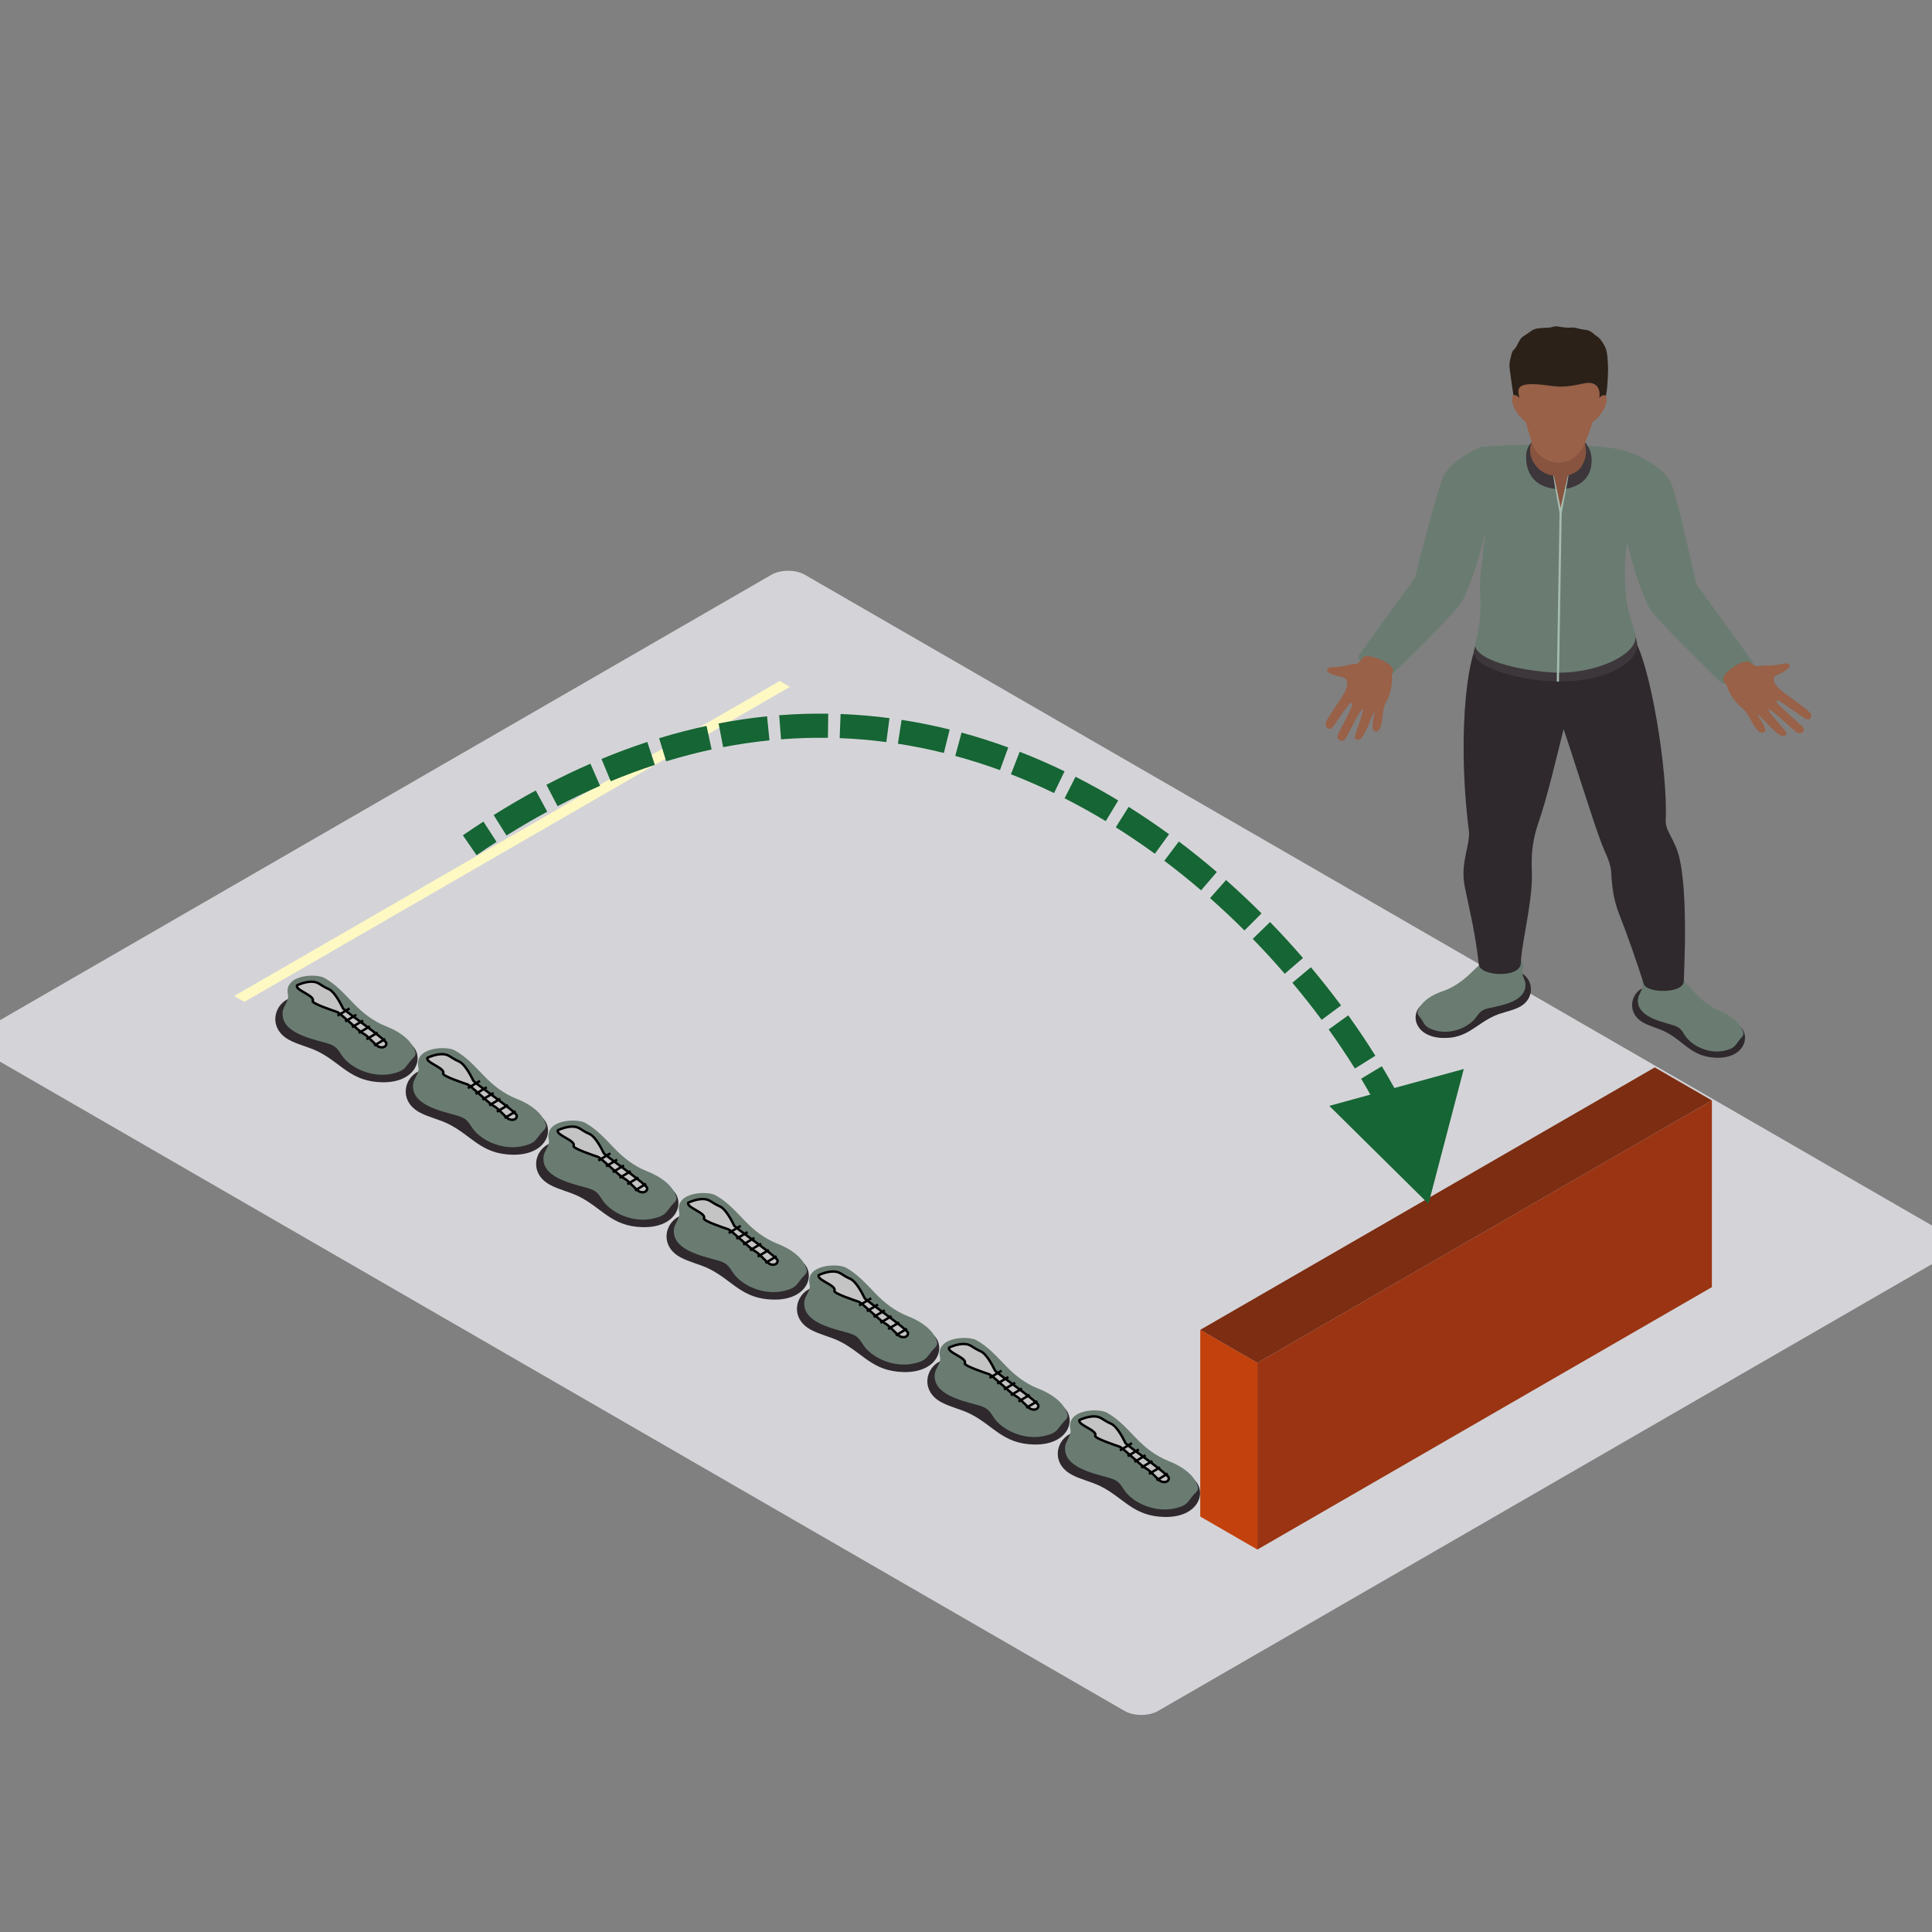 <svg width="800" height="800" viewBox="0 0 800 800" fill="none" xmlns="http://www.w3.org/2000/svg">
<rect x="0" y="0" width="800" height="800" fill="#808080" stroke="none"/>
<g clip-path="url(#clip0_7721_38843)">
<rect width="562.903" height="394.032" rx="8" transform="matrix(0.866 0.5 -0.866 0.5 326.353 234)" fill="#D4D4D8"/>
<rect width="27.32" height="77.32" transform="matrix(0.866 0.5 3.18351e-05 1 497 550.652)" fill="#C2410C"/>
<rect width="217.32" height="77.32" transform="matrix(0.866 -0.5 -3.18351e-05 1 520.66 564.312)" fill="#9A3412"/>
<rect width="217.32" height="27.32" transform="matrix(0.866 -0.5 0.866 0.5 497 550.654)" fill="#7C2D12"/>
<path fill-rule="evenodd" clip-rule="evenodd" d="M680.405 423.404C683.326 425.054 686.786 425.794 689.778 427.341C697.536 431.363 700.5 437.72 710.794 437.992C721.952 438.29 724.994 429.565 720.75 425.223C719.972 424.429 686.893 408.821 684.225 408.523C676.285 407.636 671.987 418.655 680.405 423.404Z" fill="#2F292D"/>
<path fill-rule="evenodd" clip-rule="evenodd" d="M678.24 413.766C677.676 420.508 686.415 422.683 692.1 424.305C693.281 424.641 694.487 425.022 695.414 425.756C696.523 426.637 697.108 427.916 697.893 429.041C700.832 433.241 707.763 436.516 714.133 435.055C718.242 434.116 718.392 433.046 720.047 430.861C721.06 429.518 722.265 428.941 721.827 427.435C721.049 424.753 718.602 421.331 712.139 418.64C707.944 416.89 704.502 414.013 701.56 410.809C698.617 407.604 695.781 404.195 691.886 401.955C689.204 400.417 678.479 400.744 679.97 407.838C680.394 409.86 678.411 411.703 678.24 413.766Z" fill="#6A7C72"/>
<path fill-rule="evenodd" clip-rule="evenodd" d="M628.757 417.187C625.707 418.649 622.197 419.164 619.09 420.517C611.033 424.028 607.573 430.18 597.282 429.793C586.129 429.373 583.789 420.478 588.365 416.418C589.204 415.675 623.442 402.23 626.124 402.102C634.114 401.724 637.527 412.99 628.757 417.187Z" fill="#2F292D"/>
<path fill-rule="evenodd" clip-rule="evenodd" d="M631.681 407.717C631.703 414.474 622.814 416.086 617.014 417.339C615.809 417.598 614.578 417.899 613.594 418.575C612.42 419.38 611.735 420.62 610.861 421.69C607.598 425.692 600.421 428.512 594.186 426.65C590.159 425.448 590.095 424.372 588.622 422.084C587.716 420.681 586.56 420.027 587.117 418.553C588.105 415.932 590.819 412.673 597.478 410.402C601.802 408.928 605.461 406.278 608.653 403.269C611.842 400.264 614.942 397.043 619.005 395.06C621.801 393.695 632.477 394.711 630.426 401.693C629.841 403.682 631.67 405.647 631.681 407.717Z" fill="#6A7C72"/>
<path fill-rule="evenodd" clip-rule="evenodd" d="M694.048 350.929C692.817 348.003 691.598 345.921 690.549 343.649C689.918 342.277 689.671 340.794 689.743 339.31C690.681 319.608 683.272 273.288 675.807 263.188L612.827 266.165C608.935 266.341 602.654 299.591 608.29 344.62C608.393 345.45 608.218 346.286 608.151 347.119C607.73 352.415 604.733 358.6 606.624 367.677C608.639 377.347 610.897 386.418 612.352 399.382C612.912 404.381 629.755 405.102 629.755 398.748C629.973 390.84 634.339 374.669 634.339 362.759C634.339 361.999 634.306 360.288 634.249 358.305C634.082 352.284 635.066 346.292 637.078 340.55C640.791 329.928 645.228 310.707 647.443 301.924C649.437 307.317 659.695 340.3 663.277 349.567C664.607 353.005 666.48 356.325 667.025 359.932C667.115 360.516 667.168 361.099 667.193 361.682C667.471 367.363 668.309 373.022 670.41 378.382C674.316 388.363 677.665 398.094 680.694 407.499C681.938 411.366 697.24 411.568 697.24 406.179C697.24 403.253 699.562 364.034 694.048 350.929Z" fill="#2F292D"/>
<path fill-rule="evenodd" clip-rule="evenodd" d="M612.827 258.933C611.864 264.239 610.708 267.84 610.323 269.49C608.989 275.242 626.106 281.737 644.707 282.185C663.362 282.634 678.992 274.643 677.897 266.286C677.715 264.883 676.773 262.118 675.85 258.933H612.827Z" fill="#3D373B"/>
<path fill-rule="evenodd" clip-rule="evenodd" d="M612.877 185.084C619.39 211.595 611.949 232.726 612.877 245.588C613.668 256.581 611.518 263.765 610.925 266.277C609.613 271.817 623.549 276.947 641.736 278.38C659.492 279.777 678.311 271.237 677.234 263.189C676.902 260.696 674.041 253.803 673.428 247.978C670.863 223.588 677.694 208.198 680.979 190.303C672.629 184.433 658.622 184.51 645.135 184.269C624.176 183.894 612.877 185.084 612.877 185.084Z" fill="#6A7C72"/>
<path fill-rule="evenodd" clip-rule="evenodd" d="M725.511 273.75C719.266 265.021 702.526 242.051 702.526 242.051C700.354 233.146 694.169 204.558 692.04 200.172C689.91 195.789 684.892 191.489 677.219 188.521C674.184 187.345 668.762 190.556 667.268 193.206L670.981 213.915C674.394 226.606 676.841 239.276 682.673 251.237C685.184 256.377 711.593 281.565 712.556 282.555C715.324 285.413 728.147 277.434 725.511 273.75Z" fill="#6A7C72"/>
<path fill-rule="evenodd" clip-rule="evenodd" d="M562.907 270.978C569.153 262.25 585.892 239.279 585.892 239.279C588.064 230.375 595.569 201.553 597.699 197.167C599.828 192.784 605.926 188.051 613.598 185.084C616.634 183.908 619.656 187.785 621.151 190.435L617.438 211.143C614.024 223.835 611.577 236.505 605.745 248.466C603.234 253.605 576.825 278.793 575.862 279.784C573.094 282.642 560.271 274.663 562.907 270.978Z" fill="#6A7C72"/>
<path fill-rule="evenodd" clip-rule="evenodd" d="M749.916 295.947C749.67 295.213 749.031 294.643 748.432 294.095C747.184 292.954 740.642 288.292 738.791 286.902C736.94 285.514 734.257 283.188 734.486 281.032C734.625 279.708 736.508 279.276 737.46 278.77C740.945 276.914 741.644 275.809 740.635 274.998C739.775 274.309 737.221 275.104 736.087 275.271C733.162 275.7 730.865 275.418 728.069 275.867C727.209 276.004 725.618 275.082 724.527 274.239C722.505 272.127 711.326 279.436 713.823 282.246L715.061 283.893C715.061 283.893 716.113 288.757 721.349 293.163C724.684 295.97 725.415 300.443 728.172 302.753C729.606 303.951 731.379 303.352 730.88 301.644C730.166 299.196 727.691 296.399 727.766 295.902C728.194 295.771 731.507 299.424 731.803 299.731C732.82 300.779 733.854 301.817 734.967 302.782C736.308 303.945 738.081 305.55 739.44 304.307C739.972 303.82 739.7 303.394 739.351 302.833C738.819 301.981 731.803 294.326 732.196 293.675C733.216 293.301 741.63 301.561 744.07 303.275C745.639 304.377 747.958 302.663 746.474 300.994C745.771 300.202 735.887 291.654 735.745 290.811C735.695 290.506 735.802 290.132 736.126 290.032C736.637 289.878 746.431 296.889 746.859 297.19C747.494 297.633 748.275 298.1 749.042 297.876C749.855 297.636 750.166 296.684 749.916 295.947Z" fill="#986148"/>
<path fill-rule="evenodd" clip-rule="evenodd" d="M548.931 300.11C548.886 299.314 549.258 298.597 549.602 297.908C550.321 296.472 554.575 290.278 555.752 288.459C556.931 286.638 558.521 283.683 557.521 281.572C556.908 280.277 555.03 280.278 553.978 279.992C550.117 278.936 549.072 277.987 549.696 276.94C550.225 276.051 552.848 276.259 553.945 276.16C556.768 275.914 558.759 275.1 561.473 274.9C562.309 274.841 563.423 273.547 564.107 272.452C565.173 269.863 578.055 274.61 576.813 278.008L576.286 279.944C576.286 279.944 577.114 285.071 573.96 290.702C571.948 294.289 572.926 298.948 571.262 301.902C570.395 303.44 568.557 303.246 568.384 301.416C568.136 298.797 569.367 295.415 569.115 294.933C568.676 294.905 566.996 299.336 566.837 299.713C566.298 300.999 565.738 302.279 565.076 303.506C564.278 304.981 563.254 307.005 561.555 306.068C560.892 305.706 560.987 305.215 561.099 304.569C561.268 303.593 564.852 294.286 564.255 293.728C563.186 293.585 558.549 303.82 556.954 306.108C555.931 307.577 553.187 306.394 553.924 304.372C554.273 303.418 560.144 292.552 559.966 291.673L559.334 290.983C558.81 290.947 552.454 300.248 552.175 300.648C551.757 301.237 551.217 301.89 550.439 301.841C549.607 301.786 548.976 300.906 548.931 300.11Z" fill="#986148"/>
<path fill-rule="evenodd" clip-rule="evenodd" d="M634.528 182.497L634.424 182.92C632.455 184.83 631.931 186.896 631.931 189.303C631.931 197.435 636.832 201.825 644.279 202.469L648.31 202.443C656.114 200.992 659.068 196.336 659.068 190.6C659.068 187.925 658.233 185.048 655.857 182.657C655.708 182.507 642.186 182.763 634.528 182.497Z" fill="#3D373B"/>
<path fill-rule="evenodd" clip-rule="evenodd" d="M649.226 196.948L646.216 212.447L643.316 196.948C640.381 196.589 637.984 195.237 636.136 193.071C634 190.562 633.04 187.249 633.857 184.179C634 183.657 634.178 183.141 634.403 182.638C635.633 179.86 632.669 176.429 633.957 170.45C634.952 165.823 641.169 163.785 645.289 166.701C652.016 171.465 655.337 175.246 655.283 179.271C655.276 179.719 655.458 180.793 655.961 182.382C656.724 184.779 656.956 187.336 656.378 189.774C655.19 193.244 654.217 195.205 649.226 196.948Z" fill="#88543F"/>
<path fill-rule="evenodd" clip-rule="evenodd" d="M649.227 196.948L646.227 210.214C645.339 205.737 644.401 201.405 643.391 196.945L643.159 196.926C643.919 202.155 644.9 207.262 645.77 212.476L644.636 282.208L645.524 282.221L646.662 212.482L649.491 196.932L649.227 196.948Z" fill="#A6BCAF"/>
<path fill-rule="evenodd" clip-rule="evenodd" d="M627.273 166.171C628.439 169.773 630.647 174.038 634.15 175.992C638.027 178.152 641.975 178.245 646.512 178.274C649.644 178.296 651.923 175.553 654.898 174.656C656.264 174.246 661.158 172.923 663.23 168.969C665.164 165.277 665.552 160.676 665.745 156.658C665.831 154.813 665.938 152.804 665.816 150.82C665.709 149.058 665.652 147.286 665.271 145.546C664.846 143.607 663.772 141.906 662.513 140.32C662.15 139.862 661.714 139.522 661.204 139.205C660.216 138.59 659.517 137.709 658.419 137.138C657.716 136.773 656.913 136.59 656.114 136.526C654.22 136.376 652.54 135.472 650.55 135.645C649.241 135.757 647.832 135.626 646.516 135.434C645.806 135.331 645.193 135.126 644.454 135.126C643.477 135.123 642.614 135.52 641.679 135.626C640.616 135.748 639.532 135.693 638.462 135.828C637.513 135.946 636.546 135.924 635.626 136.241C634.021 136.795 632.823 138.035 631.396 138.856C630.675 139.269 630.087 139.714 629.616 140.381C628.764 141.586 628.307 143.04 627.405 144.207C627.08 144.626 626.641 144.905 626.374 145.389C625.846 146.334 625.767 147.43 625.454 148.439C624.772 150.609 625.058 152.621 625.411 154.822C625.693 156.581 626.524 163.861 627.273 166.171Z" fill="#2B2119"/>
<path fill-rule="evenodd" clip-rule="evenodd" d="M656.007 158.741C648.274 160.395 646.173 160.324 641.262 159.642C626.951 157.649 628.243 161.035 629.377 165.528C631.71 174.775 633.878 182.273 634.948 185.006C635.772 187.121 637.795 188.835 639.824 190.104C642.867 192.004 647.201 192.065 650.454 190.379C652.751 189.191 654.969 186.275 655.7 184.724C657.359 181.199 659.717 174.775 662.053 165.528L662.156 165.092C662.966 161.513 661.45 157.578 656.007 158.741Z" fill="#986148"/>
<path fill-rule="evenodd" clip-rule="evenodd" d="M659.635 169.267L657.256 176.031C662.492 173.672 665.613 167.822 665.256 164.986C664.81 161.449 660.48 165.438 659.635 169.267Z" fill="#986148"/>
<path fill-rule="evenodd" clip-rule="evenodd" d="M631.724 169.267L634.1 176.031C628.863 173.672 625.742 167.822 626.103 164.986C626.545 161.449 630.879 165.438 631.724 169.267Z" fill="#986148"/>
<path fill-rule="evenodd" clip-rule="evenodd" d="M119.778 430.637C123.459 432.617 127.819 433.505 131.589 435.362C141.364 440.188 145.099 447.816 158.069 448.143C172.128 448.501 175.961 438.031 170.613 432.821C169.633 431.867 127.953 413.138 124.592 412.78C114.588 411.715 109.172 424.938 119.778 430.637Z" fill="#2F292D"/>
<path fill-rule="evenodd" clip-rule="evenodd" d="M117.05 419.071C116.34 427.161 127.351 429.772 134.515 431.717C136.003 432.121 137.522 432.579 138.69 433.459C140.088 434.516 140.825 436.051 141.814 437.4C145.517 442.441 154.249 446.371 162.276 444.617C167.453 443.491 167.642 442.206 169.727 439.584C171.004 437.973 172.523 437.281 171.97 435.474C170.99 432.256 167.907 428.149 159.764 424.919C154.478 422.82 150.142 419.367 146.434 415.522C142.726 411.677 139.153 407.586 134.245 404.898C130.866 403.053 117.351 403.445 119.23 411.958C119.765 414.384 117.266 416.595 117.05 419.071Z" fill="#6A7C72"/>
<path d="M129.5 414.5C130.618 412.264 122 410 123 408C124 407.5 126.6 406.5 129 406.5C132 406.5 132.5 408 136 409.5C138.8 410.7 141.5 416.5 142 417.5C142.5 418.5 160 430.5 160 432C160 433.5 158.5 434 157 433.5C155.5 433 152.5 429 150.5 428C148.5 427 141 419.5 139.5 419L139.5 419C138 418.5 129 415.5 129.5 414.5Z" fill="#C4C4C4" stroke="black"/>
<line x1="139.743" y1="420.571" x2="144.743" y2="417.571" stroke="black"/>
<line x1="142.935" y1="422.959" x2="147.55" y2="420.184" stroke="black"/>
<line x1="145.742" y1="425.346" x2="150.358" y2="422.571" stroke="black"/>
<line x1="148.55" y1="427.734" x2="153.165" y2="424.959" stroke="black"/>
<line x1="151.742" y1="430.346" x2="156.358" y2="427.571" stroke="black"/>
<line x1="154.935" y1="432.959" x2="159.55" y2="430.184" stroke="black"/>
<path fill-rule="evenodd" clip-rule="evenodd" d="M173.778 460.637C177.459 462.617 181.819 463.505 185.589 465.362C195.364 470.188 199.099 477.816 212.069 478.143C226.128 478.501 229.961 468.031 224.613 462.821C223.633 461.867 181.953 443.138 178.592 442.78C168.588 441.715 163.172 454.938 173.778 460.637Z" fill="#2F292D"/>
<path fill-rule="evenodd" clip-rule="evenodd" d="M171.05 449.071C170.34 457.161 181.351 459.772 188.515 461.717C190.003 462.121 191.522 462.579 192.69 463.459C194.088 464.516 194.825 466.051 195.814 467.4C199.517 472.441 208.249 476.371 216.276 474.617C221.453 473.491 221.642 472.206 223.727 469.584C225.004 467.973 226.523 467.281 225.97 465.474C224.99 462.256 221.907 458.149 213.764 454.919C208.478 452.82 204.142 449.367 200.434 445.522C196.726 441.677 193.153 437.586 188.245 434.898C184.866 433.053 171.351 433.445 173.23 441.958C173.765 444.384 171.266 446.595 171.05 449.071Z" fill="#6A7C72"/>
<path d="M183.5 444.5C184.618 442.264 176 440 177 438C178 437.5 180.6 436.5 183 436.5C186 436.5 186.5 438 190 439.5C192.8 440.7 195.5 446.5 196 447.5C196.5 448.5 214 460.5 214 462C214 463.5 212.5 464 211 463.5C209.5 463 206.5 459 204.5 458C202.5 457 195 449.5 193.5 449L193.5 449C192 448.5 183 445.5 183.5 444.5Z" fill="#C4C4C4" stroke="black"/>
<line x1="193.743" y1="450.571" x2="198.743" y2="447.571" stroke="black"/>
<line x1="196.935" y1="452.959" x2="201.55" y2="450.184" stroke="black"/>
<line x1="199.742" y1="455.346" x2="204.358" y2="452.571" stroke="black"/>
<line x1="202.55" y1="457.734" x2="207.165" y2="454.959" stroke="black"/>
<line x1="205.742" y1="460.346" x2="210.358" y2="457.571" stroke="black"/>
<line x1="208.935" y1="462.959" x2="213.55" y2="460.184" stroke="black"/>
<path fill-rule="evenodd" clip-rule="evenodd" d="M227.778 490.637C231.459 492.617 235.819 493.505 239.589 495.362C249.364 500.188 253.099 507.816 266.069 508.143C280.128 508.501 283.961 498.031 278.613 492.821C277.633 491.867 235.953 473.138 232.592 472.78C222.588 471.715 217.172 484.938 227.778 490.637Z" fill="#2F292D"/>
<path fill-rule="evenodd" clip-rule="evenodd" d="M225.05 479.071C224.34 487.161 235.351 489.772 242.515 491.717C244.003 492.121 245.522 492.579 246.69 493.459C248.088 494.516 248.825 496.051 249.814 497.4C253.517 502.441 262.249 506.371 270.276 504.617C275.453 503.491 275.642 502.206 277.727 499.584C279.004 497.973 280.523 497.281 279.97 495.474C278.99 492.256 275.907 488.149 267.764 484.919C262.478 482.82 258.142 479.367 254.434 475.522C250.726 471.677 247.153 467.586 242.245 464.898C238.866 463.053 225.351 463.445 227.23 471.958C227.765 474.384 225.266 476.595 225.05 479.071Z" fill="#6A7C72"/>
<path d="M237.5 474.5C238.618 472.264 230 470 231 468C232 467.5 234.6 466.5 237 466.5C240 466.5 240.5 468 244 469.5C246.8 470.7 249.5 476.5 250 477.5C250.5 478.5 268 490.5 268 492C268 493.5 266.5 494 265 493.5C263.5 493 260.5 489 258.5 488C256.5 487 249 479.5 247.5 479L247.5 479C246 478.5 237 475.5 237.5 474.5Z" fill="#C4C4C4" stroke="black"/>
<line x1="247.743" y1="480.571" x2="252.743" y2="477.571" stroke="black"/>
<line x1="250.935" y1="482.959" x2="255.55" y2="480.184" stroke="black"/>
<line x1="253.742" y1="485.346" x2="258.358" y2="482.571" stroke="black"/>
<line x1="256.55" y1="487.734" x2="261.165" y2="484.959" stroke="black"/>
<line x1="259.742" y1="490.346" x2="264.358" y2="487.571" stroke="black"/>
<line x1="262.935" y1="492.959" x2="267.55" y2="490.184" stroke="black"/>
<path fill-rule="evenodd" clip-rule="evenodd" d="M281.778 520.637C285.459 522.617 289.819 523.505 293.589 525.362C303.364 530.188 307.099 537.816 320.069 538.143C334.128 538.501 337.961 528.031 332.613 522.821C331.633 521.867 289.953 503.138 286.592 502.78C276.588 501.715 271.172 514.938 281.778 520.637Z" fill="#2F292D"/>
<path fill-rule="evenodd" clip-rule="evenodd" d="M279.05 509.071C278.34 517.161 289.351 519.772 296.515 521.717C298.003 522.121 299.522 522.579 300.69 523.459C302.088 524.516 302.825 526.051 303.814 527.4C307.517 532.441 316.249 536.371 324.276 534.617C329.453 533.491 329.642 532.206 331.727 529.584C333.004 527.973 334.523 527.281 333.97 525.474C332.99 522.256 329.907 518.149 321.764 514.919C316.478 512.82 312.142 509.367 308.434 505.522C304.726 501.677 301.153 497.586 296.245 494.898C292.866 493.053 279.351 493.445 281.23 501.958C281.765 504.384 279.266 506.595 279.05 509.071Z" fill="#6A7C72"/>
<path d="M291.5 504.5C292.618 502.264 284 500 285 498C286 497.5 288.6 496.5 291 496.5C294 496.5 294.5 498 298 499.5C300.8 500.7 303.5 506.5 304 507.5C304.5 508.5 322 520.5 322 522C322 523.5 320.5 524 319 523.5C317.5 523 314.5 519 312.5 518C310.5 517 303 509.5 301.5 509L301.5 509C300 508.5 291 505.5 291.5 504.5Z" fill="#C4C4C4" stroke="black"/>
<line x1="301.743" y1="510.571" x2="306.743" y2="507.571" stroke="black"/>
<line x1="304.935" y1="512.959" x2="309.55" y2="510.184" stroke="black"/>
<line x1="307.742" y1="515.346" x2="312.358" y2="512.571" stroke="black"/>
<line x1="310.55" y1="517.734" x2="315.165" y2="514.959" stroke="black"/>
<line x1="313.742" y1="520.346" x2="318.358" y2="517.571" stroke="black"/>
<line x1="316.935" y1="522.959" x2="321.55" y2="520.184" stroke="black"/>
<path fill-rule="evenodd" clip-rule="evenodd" d="M335.778 550.637C339.459 552.617 343.819 553.505 347.589 555.362C357.364 560.188 361.099 567.816 374.069 568.143C388.128 568.501 391.961 558.031 386.613 552.821C385.633 551.867 343.953 533.138 340.592 532.78C330.588 531.715 325.172 544.938 335.778 550.637Z" fill="#2F292D"/>
<path fill-rule="evenodd" clip-rule="evenodd" d="M333.05 539.071C332.34 547.161 343.351 549.772 350.515 551.717C352.003 552.121 353.522 552.579 354.69 553.459C356.088 554.516 356.825 556.051 357.814 557.4C361.517 562.441 370.249 566.371 378.276 564.617C383.453 563.491 383.642 562.206 385.727 559.584C387.004 557.973 388.523 557.281 387.97 555.474C386.99 552.256 383.907 548.149 375.764 544.919C370.478 542.82 366.142 539.367 362.434 535.522C358.726 531.677 355.153 527.586 350.245 524.898C346.866 523.053 333.351 523.445 335.23 531.958C335.765 534.384 333.266 536.595 333.05 539.071Z" fill="#6A7C72"/>
<path d="M345.5 534.5C346.618 532.264 338 530 339 528C340 527.5 342.6 526.5 345 526.5C348 526.5 348.5 528 352 529.5C354.8 530.7 357.5 536.5 358 537.5C358.5 538.5 376 550.5 376 552C376 553.5 374.5 554 373 553.5C371.5 553 368.5 549 366.5 548C364.5 547 357 539.5 355.5 539L355.5 539C354 538.5 345 535.5 345.5 534.5Z" fill="#C4C4C4" stroke="black"/>
<line x1="355.743" y1="540.571" x2="360.743" y2="537.571" stroke="black"/>
<line x1="358.935" y1="542.959" x2="363.55" y2="540.184" stroke="black"/>
<line x1="361.742" y1="545.346" x2="366.358" y2="542.571" stroke="black"/>
<line x1="364.55" y1="547.734" x2="369.165" y2="544.959" stroke="black"/>
<line x1="367.742" y1="550.346" x2="372.358" y2="547.571" stroke="black"/>
<line x1="370.935" y1="552.959" x2="375.55" y2="550.184" stroke="black"/>
<path fill-rule="evenodd" clip-rule="evenodd" d="M389.778 580.637C393.459 582.617 397.819 583.505 401.589 585.362C411.364 590.188 415.099 597.816 428.069 598.143C442.128 598.501 445.961 588.031 440.613 582.821C439.633 581.867 397.953 563.138 394.592 562.78C384.588 561.715 379.172 574.938 389.778 580.637Z" fill="#2F292D"/>
<path fill-rule="evenodd" clip-rule="evenodd" d="M387.05 569.071C386.34 577.161 397.351 579.772 404.515 581.717C406.003 582.121 407.522 582.579 408.69 583.459C410.088 584.516 410.825 586.051 411.814 587.4C415.517 592.441 424.249 596.371 432.276 594.617C437.453 593.491 437.642 592.206 439.727 589.584C441.004 587.973 442.523 587.281 441.97 585.474C440.99 582.256 437.907 578.149 429.764 574.919C424.478 572.82 420.142 569.367 416.434 565.522C412.726 561.677 409.153 557.586 404.245 554.898C400.866 553.053 387.351 553.445 389.23 561.958C389.765 564.384 387.266 566.595 387.05 569.071Z" fill="#6A7C72"/>
<path d="M399.5 564.5C400.618 562.264 392 560 393 558C394 557.5 396.6 556.5 399 556.5C402 556.5 402.5 558 406 559.5C408.8 560.7 411.5 566.5 412 567.5C412.5 568.5 430 580.5 430 582C430 583.5 428.5 584 427 583.5C425.5 583 422.5 579 420.5 578C418.5 577 411 569.5 409.5 569L409.5 569C408 568.5 399 565.5 399.5 564.5Z" fill="#C4C4C4" stroke="black"/>
<line x1="409.743" y1="570.571" x2="414.743" y2="567.571" stroke="black"/>
<line x1="412.935" y1="572.959" x2="417.55" y2="570.184" stroke="black"/>
<line x1="415.742" y1="575.346" x2="420.358" y2="572.571" stroke="black"/>
<line x1="418.55" y1="577.734" x2="423.165" y2="574.959" stroke="black"/>
<line x1="421.742" y1="580.346" x2="426.358" y2="577.571" stroke="black"/>
<line x1="424.935" y1="582.959" x2="429.55" y2="580.184" stroke="black"/>
<path fill-rule="evenodd" clip-rule="evenodd" d="M443.778 610.637C447.459 612.617 451.819 613.505 455.589 615.362C465.364 620.188 469.099 627.816 482.069 628.143C496.128 628.501 499.961 618.031 494.613 612.821C493.633 611.867 451.953 593.138 448.592 592.78C438.588 591.715 433.172 604.938 443.778 610.637Z" fill="#2F292D"/>
<path fill-rule="evenodd" clip-rule="evenodd" d="M441.05 599.071C440.34 607.161 451.351 609.772 458.515 611.717C460.003 612.121 461.522 612.579 462.69 613.459C464.088 614.516 464.825 616.051 465.814 617.4C469.517 622.441 478.249 626.371 486.276 624.617C491.453 623.491 491.642 622.206 493.727 619.584C495.004 617.973 496.523 617.281 495.97 615.474C494.99 612.256 491.907 608.149 483.764 604.919C478.478 602.82 474.142 599.367 470.434 595.522C466.726 591.677 463.153 587.586 458.245 584.898C454.866 583.053 441.351 583.445 443.23 591.958C443.765 594.384 441.266 596.595 441.05 599.071Z" fill="#6A7C72"/>
<path d="M453.5 594.5C454.618 592.264 446 590 447 588C448 587.5 450.6 586.5 453 586.5C456 586.5 456.5 588 460 589.5C462.8 590.7 465.5 596.5 466 597.5C466.5 598.5 484 610.5 484 612C484 613.5 482.5 614 481 613.5C479.5 613 476.5 609 474.5 608C472.5 607 465 599.5 463.5 599L463.5 599C462 598.5 453 595.5 453.5 594.5Z" fill="#C4C4C4" stroke="black"/>
<line x1="463.743" y1="600.571" x2="468.743" y2="597.571" stroke="black"/>
<line x1="466.935" y1="602.959" x2="471.55" y2="600.184" stroke="black"/>
<line x1="469.742" y1="605.346" x2="474.358" y2="602.571" stroke="black"/>
<line x1="472.55" y1="607.734" x2="477.165" y2="604.959" stroke="black"/>
<line x1="475.742" y1="610.346" x2="480.358" y2="607.571" stroke="black"/>
<line x1="478.935" y1="612.959" x2="483.55" y2="610.184" stroke="black"/>
<rect width="260.832" height="4.848" transform="matrix(0.866 -0.5 0.866 0.5 97 412.409)" fill="#FEF9C3"/>
<path d="M591.5 498.501L606.115 442.646L550.436 457.917L591.5 498.501ZM197.335 354.119C200.1 352.215 202.858 350.375 205.607 348.596L200.175 340.2C197.345 342.031 194.508 343.925 191.665 345.882L197.335 354.119ZM209.726 345.973C215.388 342.426 221.015 339.139 226.606 336.102L221.832 327.315C216.056 330.453 210.25 333.844 204.416 337.499L209.726 345.973ZM230.881 333.825C236.792 330.738 242.66 327.929 248.483 325.387L244.482 316.222C238.442 318.859 232.364 321.768 226.252 324.961L230.881 333.825ZM252.895 323.508C259.034 320.959 265.121 318.704 271.154 316.729L268.043 307.225C261.761 309.282 255.432 311.626 249.06 314.272L252.895 323.508ZM275.846 315.245C282.18 313.314 288.455 311.689 294.665 310.353L292.562 300.577C286.075 301.972 279.529 303.668 272.929 305.68L275.846 315.245ZM299.437 309.381C305.906 308.137 312.305 307.205 318.63 306.566L317.625 296.617C311.003 297.286 304.309 298.261 297.548 299.561L299.437 309.381ZM323.419 306.137C329.968 305.626 336.436 305.427 342.819 305.519L342.964 295.52C336.275 295.423 329.498 295.632 322.64 296.168L323.419 306.137ZM347.692 305.646C354.225 305.893 360.668 306.444 367.016 307.276L368.316 297.361C361.667 296.49 354.916 295.912 348.07 295.653L347.692 305.646ZM371.802 307.959C378.248 308.954 384.594 310.236 390.834 311.783L393.24 302.077C386.716 300.46 380.076 299.117 373.327 298.076L371.802 307.959ZM395.546 313.007C401.831 314.713 408.006 316.685 414.065 318.898L417.496 309.505C411.179 307.197 404.733 305.138 398.165 303.356L395.546 313.007ZM418.605 320.61C424.679 322.972 430.632 325.574 436.458 328.391L440.811 319.388C434.755 316.46 428.559 313.751 422.229 311.29L418.605 320.61ZM440.826 330.555C446.642 333.506 452.326 336.668 457.871 340.015L463.038 331.453C457.291 327.984 451.393 324.703 445.351 321.637L440.826 330.555ZM462.024 342.572C467.563 346.05 472.958 349.71 478.201 353.523L484.083 345.436C478.663 341.494 473.08 337.706 467.342 334.103L462.024 342.572ZM482.126 356.427C487.362 360.369 492.44 364.459 497.352 368.67L503.86 361.078C498.793 356.734 493.55 352.51 488.139 348.437L482.126 356.427ZM501.054 371.894C505.985 376.256 510.74 380.734 515.311 385.296L522.376 378.219C517.667 373.518 512.765 368.902 507.679 364.404L501.054 371.894ZM518.732 388.763C523.351 393.512 527.771 398.341 531.982 403.216L539.549 396.678C535.211 391.658 530.659 386.683 525.901 381.791L518.732 388.763ZM535.149 406.937C539.421 412.031 543.465 417.164 547.27 422.294L555.302 416.337C551.379 411.048 547.212 405.759 542.811 400.511L535.149 406.937ZM550.167 426.265C554.065 431.693 557.691 437.106 561.034 442.456L569.514 437.156C566.056 431.622 562.311 426.032 558.29 420.432L550.167 426.265ZM563.615 446.666C567.094 452.454 570.231 458.148 573.013 463.685L581.949 459.196C579.048 453.422 575.788 447.507 572.186 441.514L563.615 446.666ZM575.173 468.103C578.13 474.323 580.613 480.306 582.609 485.963L592.039 482.637C589.916 476.617 587.294 470.31 584.204 463.809L575.173 468.103Z" fill="#166534"/>
</g>
<defs>
<clipPath id="clip0_7721_38843">
<rect width="800" height="800" fill="white"/>
</clipPath>
</defs>
</svg>
